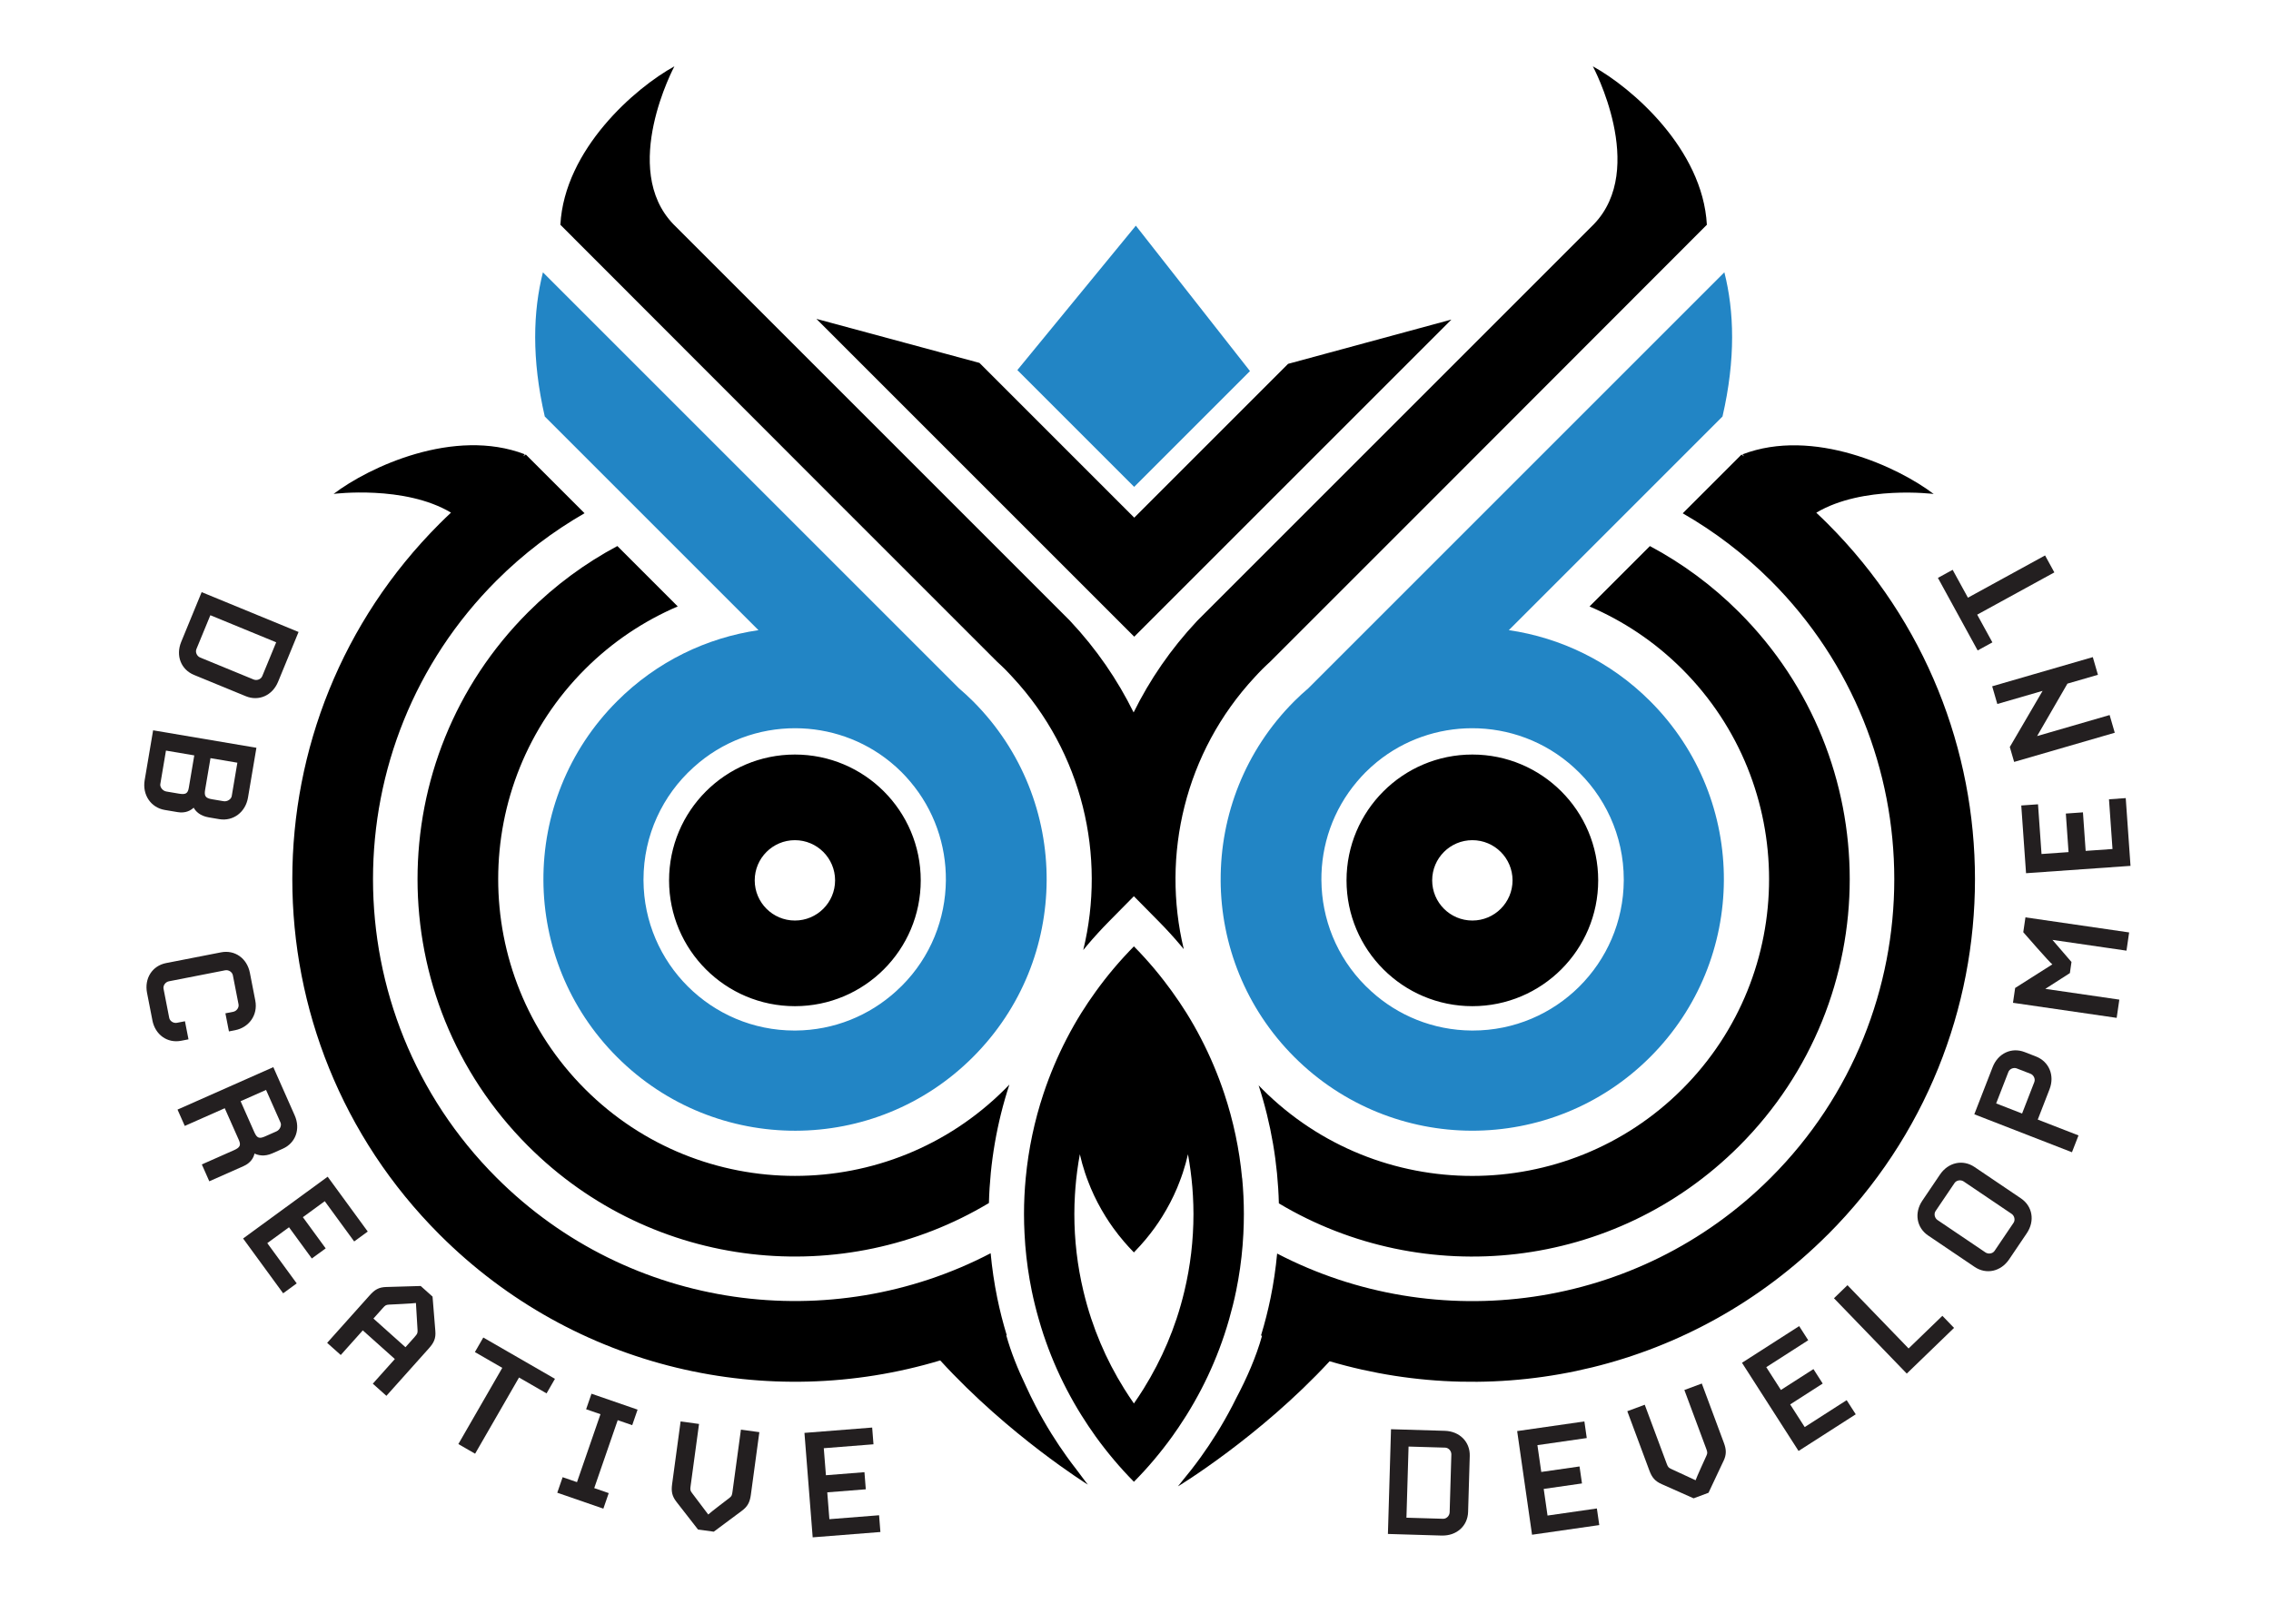 <?xml version="1.0" encoding="UTF-8"?>
<svg id="Final_Clean_Live" data-name="Final Clean Live" xmlns="http://www.w3.org/2000/svg" viewBox="0 0 880 629.33">
  <defs>
    <style>
      .cls-1, .cls-2, .cls-3 {
        stroke-width: 0px;
      }

      .cls-2 {
        fill: #2285c5;
      }

      .cls-3 {
        fill: #231f20;
      }
    </style>
  </defs>
  <path class="cls-1" d="m308.02,292.42c-26.93,0-48.76,21.83-48.76,48.76s21.83,48.76,48.76,48.76,48.76-21.83,48.76-48.76-21.83-48.76-48.76-48.76Zm0,64.33c-8.6,0-15.57-6.97-15.57-15.57s6.97-15.57,15.57-15.57,15.57,6.97,15.57,15.57-6.97,15.57-15.57,15.57Zm213.75-15.57c0,26.93,21.83,48.76,48.76,48.76,26.93,0,48.76-21.83,48.76-48.76s-21.83-48.76-48.76-48.76c-26.93,0-48.76,21.83-48.76,48.76Zm33.19,0c0-8.6,6.97-15.57,15.57-15.57,8.6,0,15.57,6.97,15.57,15.57,0,8.6-6.97,15.57-15.57,15.57-8.6,0-15.57-6.97-15.57-15.57Zm-137.78,228.44c.12.15.24.3.36.45,2.44,3.35,4,5.29,4,5.29,0,0-30.59-19-57.21-48.13-66.46,19.99-141.5,3.73-194.01-48.78-76.07-76.07-76.07-199.42,0-275.49,1.46-1.46,2.94-2.89,4.44-4.29-18-10.76-45.49-7.26-45.49-7.26,13.72-10.44,46.68-25.84,74.07-15.36l-.61.77c.34-.22.68-.45,1.02-.67l22.76,22.75c-12.21,7.02-23.71,15.7-34.13,26.12-63.79,63.79-63.79,167.57,0,231.36,51.74,51.74,129.81,61.51,191.49,29.31.54,5.8,1.39,11.6,2.55,17.28.99,4.86,2.23,9.71,3.68,14.47-.06.03-.12.06-.17.08,1.81,6.5,4.46,13.07,7.47,19.34,1.21,2.69,2.51,5.35,3.87,7.97,1.91,3.67,4,7.32,6.2,10.86,1.89,3.04,3.89,6.02,5.94,8.87,1.22,1.7,2.5,3.41,3.79,5.06Zm-26.05-149.3c-4.86,14.86-7.52,30.28-7.93,45.91-56.19,33.7-130.14,26.34-178.57-22.1-57.12-57.12-57.12-149.73,0-206.86,10.48-10.48,22.16-19.02,34.59-25.65l23.4,23.4c-13.05,5.59-25.29,13.68-35.93,24.32-44.86,44.86-44.86,117.86,0,162.73s117.86,44.86,162.73,0c.58-.58,1.15-1.16,1.71-1.75Zm30.05-53.86c-.48.57-.96,1.15-1.43,1.73,8.9-36.47-.22-76.48-27.36-105.71-.98-1.05-1.95-2.11-2.97-3.13s-2.1-2.02-3.16-3l-60.84-60.84-108.28-108.4c1.58-29.29,29.06-53.12,44.18-61.4,0,0-21.25,39.62-.35,61.23l146.94,146.93,6.56,6.56c.1.11.2.21.3.32,10.1,10.77,18.27,22.7,24.5,35.35,6.23-12.64,14.4-24.57,24.5-35.35.1-.11.2-.21.3-.32l6.56-6.56,146.94-146.93c20.89-21.62-.35-61.23-.35-61.23,15.12,8.28,42.6,32.12,44.18,61.4l-108.28,108.4-60.84,60.84c-1.06.99-2.13,1.97-3.16,3s-2,2.08-2.97,3.13c-27.05,29.14-36.2,68.99-27.44,105.37-.38-.46-.76-.93-1.15-1.39-2.69-3.19-5.54-6.31-8.47-9.28l-9.72-9.85-9.72,9.85c-2.93,2.97-5.78,6.09-8.47,9.28Zm74.37,99.9c-.4-15.56-3.03-30.92-7.84-45.73.47.49.94.97,1.42,1.45,44.86,44.86,117.86,44.86,162.73,0,44.86-44.86,44.86-117.86,0-162.73-10.64-10.64-22.87-18.72-35.93-24.32l23.4-23.4c12.43,6.63,24.11,15.17,34.59,25.65,57.12,57.12,57.12,149.73,0,206.86-48.37,48.37-122.2,55.78-178.37,22.22Zm212.69,12.1c-52.25,52.25-126.8,68.61-193.02,49.09-27.2,29.4-58.77,48.49-58.77,48.49,0,0,.76-.93,2.04-2.57,1.05-1.26,2.08-2.54,3.09-3.83,1.29-1.65,2.56-3.36,3.79-5.06,2.05-2.85,4.05-5.83,5.94-8.87,2.2-3.53,4.29-7.19,6.2-10.86.53-1.02,1.05-2.05,1.56-3.09,4.04-7.64,7.68-15.9,9.95-24.04-.13-.06-.25-.12-.38-.18,1.46-4.79,2.7-9.66,3.7-14.54,1.16-5.65,2-11.42,2.54-17.19,61.65,32.09,139.61,22.29,191.3-29.4,63.79-63.79,63.79-167.57,0-231.36-10.42-10.42-21.92-19.1-34.13-26.12l22.76-22.75c.34.22.68.45,1.02.67l-.61-.77c27.4-10.48,60.35,4.93,74.07,15.36,0,0-27.48-3.49-45.49,7.26,1.5,1.4,2.98,2.83,4.44,4.29,76.07,76.07,76.07,199.42,0,275.49Zm-254.02-94.1c-.1-.14-.21-.27-.31-.41.1.14.21.27.31.41.96,1.33,1.9,2.68,2.82,4.04-.92-1.36-1.86-2.71-2.82-4.04Zm27.09,72.31c-1.06-11.35-3.41-22.33-6.89-32.79-1.24-3.73-2.62-7.39-4.14-10.98-1.5-3.54-3.13-7.01-4.89-10.41-1.76-3.4-3.64-6.72-5.66-9.95-.87-1.4-1.77-2.78-2.69-4.14-.92-1.36-1.86-2.71-2.82-4.04-.14-.19-.29-.38-.42-.57.04.05.08.1.12.15-.93-1.28-1.87-2.54-2.84-3.79,0,0,0,0,0,0-1.06-1.37-2.15-2.71-3.26-4.04,1.11,1.33,2.19,2.68,3.26,4.04-1.28-1.66-2.59-3.29-3.94-4.89-2.48-2.93-5.06-5.77-7.76-8.5h0c1.35,1.37,2.67,2.76,3.96,4.17-1.29-1.42-2.61-2.81-3.96-4.17-2.69,2.73-5.28,5.57-7.76,8.5-2.48,2.93-4.84,5.96-7.09,9.09-1.92,2.67-3.77,5.38-5.51,8.18-2.01,3.23-3.9,6.55-5.66,9.95-1.76,3.4-3.39,6.87-4.89,10.41-1.52,3.59-2.9,7.25-4.14,10.98-3.46,10.41-5.8,21.34-6.87,32.63-.44,4.6-.67,9.27-.67,13.99,0,2.53.07,5.05.2,7.55.08,1.53.17,3.05.29,4.56.49,5.99,1.33,11.88,2.51,17.65.76,3.69,1.66,7.32,2.69,10.9.58,2.02,1.18,4.03,1.84,6.01,1.24,3.72,2.62,7.38,4.14,10.97,1.5,3.54,3.14,7.01,4.91,10.41,1.77,3.39,3.66,6.71,5.68,9.94,1.73,2.77,3.54,5.48,5.44,8.13,1.13,1.57,2.28,3.11,3.47,4.63,2.37,3.04,4.86,5.99,7.45,8.83,1.3,1.42,2.62,2.82,3.98,4.19h0c1.35-1.37,2.68-2.77,3.98-4.19,2.6-2.84,5.08-5.79,7.45-8.83,1.19-1.52,2.34-3.06,3.47-4.63.81-1.13,1.61-2.28,2.39-3.44.75-1.11,1.47-2.23,2.19-3.35h0c.28-.45.58-.88.86-1.33,2.01-3.23,3.91-6.55,5.68-9.94,1.77-3.39,3.41-6.86,4.91-10.41,1.52-3.58,2.9-7.24,4.14-10.97.65-1.95,1.25-3.93,1.82-5.92,1.03-3.61,1.95-7.27,2.71-10.99,1.18-5.77,2.03-11.66,2.51-17.65.12-1.47.21-2.95.29-4.44.13-2.54.2-5.1.2-7.67,0-4.66-.23-9.28-.65-13.83Zm-18.85,13.83c0,10.15-1.19,20.18-3.53,29.94-.85,3.56-1.85,7.09-3,10.57-1.08,3.24-2.29,6.44-3.59,9.51-2.57,6.05-5.66,12-9.18,17.66-1.22,1.95-2.48,3.87-3.78,5.73-1.3-1.86-2.56-3.78-3.78-5.73-3.53-5.66-6.62-11.6-9.18-17.66-1.3-3.06-2.51-6.26-3.59-9.51-1.17-3.52-2.17-7.09-3.03-10.69-2.32-9.73-3.5-19.71-3.5-29.82,0-2.44.08-4.88.22-7.31.06-.97.12-1.93.2-2.9.35-4.35.92-8.68,1.71-12.96.56,2.44,1.22,4.83,2,7.18.42,1.28.89,2.53,1.38,3.78.28.72.56,1.44.86,2.15,1.62,3.83,3.54,7.5,5.72,11,.93,1.5,1.91,2.96,2.94,4.39,1.34,1.87,2.77,3.67,4.27,5.42,1.09,1.27,2.22,2.51,3.39,3.71.13.14.26.28.39.41.1-.1.2-.21.3-.32,1.53-1.57,3-3.2,4.4-4.89,1.16-1.41,2.29-2.85,3.36-4.33,1.03-1.43,2.01-2.89,2.94-4.39,2.18-3.5,4.1-7.17,5.72-11,.28-.66.54-1.34.8-2.01.51-1.29.99-2.6,1.43-3.92.78-2.34,1.44-4.74,2-7.18.77,4.21,1.33,8.46,1.69,12.73.09,1.1.17,2.2.23,3.31.13,2.37.21,4.74.21,7.13Zm-136.71-337.52l-9.4-9.4,48.92,13.21,14.26,3.85,59.98,59.98,59.61-59.61,14.72-3.99,47.92-13,.65-.17-122.9,122.9-100.03-100.03-13.72-13.72Z"/>
  <path class="cls-2" d="m377.01,271.74c-1.76-1.76-3.58-3.41-5.43-5l-63.33-63.33-97.87-97.87c-3.81,15.05-4.44,33.5.72,55.88l82.8,82.8c-20.05,2.93-39.36,12.1-54.78,27.53-19.17,19.17-28.68,44.34-28.55,69.47.13,24.78,9.64,49.52,28.55,68.43,19.09,19.09,44.12,28.6,69.14,28.56,24.89-.05,49.77-9.56,68.76-28.56s28.42-43.65,28.55-68.43c.13-25.13-9.38-50.3-28.55-69.47Zm-27.58,110.32c-.73.73-1.47,1.43-2.23,2.12-10.3,9.36-23.96,15.1-38.95,15.2-.13,0-.26,0-.4,0-32.2,0-58.32-26.02-58.5-58.17,0-.11,0-.22,0-.33,0-17.23,7.45-32.72,19.31-43.43,11.18-10.2,25.4-15.28,39.6-15.23,13.04.04,26.06,4.39,36.72,13.07,1.54,1.25,3.03,2.59,4.46,4.03,1.14,1.14,2.2,2.32,3.22,3.52,9.36,11.02,13.98,24.71,13.86,38.37-.13,14.81-5.81,29.57-17.08,40.85Zm123.56-40.85c.13,24.78,9.64,49.52,28.55,68.43s43.87,28.51,68.76,28.56c25.02.05,50.05-9.47,69.14-28.56,18.91-18.91,28.42-43.65,28.55-68.43.13-25.13-9.38-50.3-28.55-69.47-15.43-15.43-34.74-24.6-54.78-27.53l82.8-82.8c5.16-22.38,4.53-40.83.72-55.88l-97.87,97.87-63.33,63.33c-1.85,1.59-3.68,3.24-5.43,5-19.17,19.17-28.68,44.34-28.55,69.47Zm39.04,0c-.12-13.66,4.5-27.35,13.86-38.37,1.02-1.2,2.09-2.39,3.22-3.52,1.43-1.43,2.92-2.77,4.46-4.03,10.66-8.68,23.69-13.03,36.72-13.07,14.2-.05,28.42,5.03,39.6,15.23,11.85,10.71,19.31,26.2,19.31,43.43,0,.11,0,.22,0,.33-.18,32.16-26.3,58.17-58.5,58.17-.13,0-.26,0-.4,0-15-.1-28.65-5.83-38.95-15.2-.76-.68-1.5-1.39-2.23-2.12-11.27-11.27-16.96-26.04-17.08-40.85Zm-72.54-152.52l-45.27-45.27,45.91-55.96,44.23,56.35-44.87,44.87Z"/>
  <g>
    <path class="cls-3" d="m70.21,248.77l7.93-19.29,37.55,15.44-7.93,19.29c-2.18,5.31-7.47,7.68-12.52,5.6l-20.07-8.25c-5.05-2.08-7.14-7.48-4.96-12.79Zm28.07,14.57c1.29.53,2.85-.12,3.33-1.28l5.41-13.14-25.51-10.49-5.41,13.14c-.48,1.17.17,2.72,1.46,3.25l20.72,8.52Z"/>
    <path class="cls-3" d="m56.06,302.35l3.27-19.32,40.03,6.77-3.27,19.32c-.96,5.66-5.75,9.25-11.14,8.34l-4.07-.69c-3.38-.57-5.07-2.35-5.83-3.75-1.18,1.08-3.15,2.24-6.25,1.71l-4.97-.84c-5.38-.91-8.73-5.88-7.77-11.54Zm13.31,5.23c2.55.43,3.42-.06,3.79-2.27l2.12-12.56-10.97-1.86-2.19,12.98c-.2,1.17.9,2.64,2.35,2.88l4.9.83Zm17.25,2.92c1.45.25,2.97-.78,3.17-1.95l2.19-12.97-10.42-1.76-2.08,12.28c-.42,2.48.23,3.23,2.65,3.64l4.49.76Z"/>
    <path class="cls-3" d="m59.05,395.39l-2.07-10.58c-1.1-5.63,2.01-10.52,7.37-11.57l21.3-4.16c5.36-1.05,10.08,2.31,11.18,7.94l2.09,10.72c1.11,5.7-2.52,10.48-7.81,11.51l-2.4.47-1.37-7.01,3.02-.59c1.37-.27,2.31-1.67,2.07-2.9l-2.2-11.27c-.24-1.24-1.64-2.18-3.01-1.91l-21.78,4.26c-1.37.27-2.31,1.67-2.07,2.9l2.2,11.27c.24,1.24,1.64,2.18,3.01,1.91l3.09-.6,1.37,7.01-2.82.55c-5.36,1.05-10.08-2.31-11.18-7.94Z"/>
    <path class="cls-3" d="m78.21,451.27l12.42-5.5c2.37-1.05,2.82-1.94,1.91-3.99l-5.45-12.29-15.49,6.86-2.81-6.33,37.12-16.45,8.28,18.69c2.33,5.25.38,10.71-4.61,12.92l-4.03,1.79c-3.14,1.39-5.49.75-6.93.09-.32,1.52-1.39,3.6-4.27,4.88l-13.25,5.87-2.89-6.53Zm28.93-12.82c1.34-.6,2.05-2.29,1.57-3.38l-5.62-12.67-9.86,4.37,5.3,11.97c1.05,2.37,1.94,2.66,4.19,1.67l4.42-1.96Z"/>
    <path class="cls-3" d="m94.19,479.98l32.78-23.95,15.53,21.25-5.26,3.84-11.4-15.6-8.48,6.19,8.84,12.09-5.37,3.92-8.84-12.1-8.42,6.15,11.4,15.6-5.26,3.84-15.52-21.25Z"/>
    <path class="cls-3" d="m149.73,540.95l-5.27-4.71,8.54-9.55-12.42-11.11-8.54,9.55-5.27-4.71,16.48-18.42c1.91-2.14,3.49-3.17,6.46-3.23l13.31-.39,4.59,4.11,1.08,13.28c.26,2.96-.58,4.64-2.5,6.78l-16.48,18.42Zm10.97-22.87c.98-1.1,1.16-1.4,1.1-2.59l-.63-10.52c-.63.18-10.43.63-10.43.63-1.19.07-1.47.28-2.45,1.38l-3.59,4.02,12.42,11.11,3.59-4.02Z"/>
    <path class="cls-3" d="m201.12,533.85l-17.02,29.53-6.49-3.74,17.02-29.53-10.61-6.12,3.25-5.64,27.77,16.01-3.25,5.64-10.67-6.15Z"/>
    <path class="cls-3" d="m215.94,578.5l2.08-6.02,5.56,1.92,9.1-26.33-5.56-1.92,2.08-6.02,17.86,6.17-2.08,6.02-5.62-1.94-9.1,26.33,5.62,1.94-2.08,6.02-17.86-6.17Z"/>
    <path class="cls-3" d="m287.42,585.54l-10.84,8.06-6.1-.83-8.3-10.66c-1.81-2.29-2.12-4.17-1.74-6.95l3.29-24.28,7.14.97-3.26,24c-.2,1.46-.18,1.81.54,2.76l6.29,8.34c.42-.51,8.14-6.38,8.14-6.38.95-.72,1.06-1.06,1.26-2.51l3.26-24,7.14.97-3.29,24.28c-.38,2.77-1.18,4.5-3.53,6.23Z"/>
    <path class="cls-3" d="m314.91,595.78l-3.19-40.47,26.24-2.07.51,6.49-19.26,1.52.83,10.47,14.93-1.18.52,6.63-14.93,1.18.82,10.4,19.26-1.52.51,6.49-26.24,2.07Z"/>
    <path class="cls-3" d="m558.66,595.1l-20.85-.62,1.2-40.59,20.85.62c5.74.17,9.82,4.28,9.66,9.74l-.64,21.69c-.16,5.46-4.48,9.32-10.22,9.15Zm3.73-31.41c.04-1.4-1.11-2.62-2.37-2.66l-14.21-.42-.82,27.57,14.21.42c1.26.04,2.48-1.12,2.53-2.52l.66-22.39Z"/>
    <path class="cls-3" d="m593.66,594.8l-5.77-40.19,26.05-3.74.92,6.44-19.12,2.75,1.49,10.39,14.83-2.13.95,6.58-14.83,2.13,1.48,10.32,19.12-2.75.93,6.44-26.05,3.74Z"/>
    <path class="cls-3" d="m667.8,566.29l-5.76,12.23-5.77,2.15-12.35-5.49c-2.68-1.17-3.84-2.68-4.81-5.31l-8.54-22.96,6.76-2.51,8.45,22.7c.51,1.38.7,1.68,1.78,2.18l9.48,4.39c.13-.65,4.17-9.47,4.17-9.47.49-1.08.44-1.43-.08-2.81l-8.45-22.7,6.76-2.51,8.54,22.96c.98,2.62,1.09,4.53-.17,7.16Z"/>
    <path class="cls-3" d="m696.93,562.32l-21.92-34.18,22.16-14.21,3.51,5.48-16.26,10.43,5.67,8.84,12.61-8.09,3.59,5.6-12.61,8.09,5.63,8.78,16.26-10.43,3.52,5.48-22.16,14.21Z"/>
    <path class="cls-3" d="m738.86,532.33l-28.21-29.2,5.23-5.06,23.69,24.52,13.09-12.65,4.52,4.68-18.32,17.71Z"/>
    <path class="cls-3" d="m785.36,477.95l-6.82,10.09c-3.21,4.76-8.87,6-13.4,2.94l-17.98-12.15c-4.52-3.06-5.48-8.77-2.26-13.53l6.82-10.09c3.21-4.76,8.87-6,13.4-2.94l17.98,12.15c4.52,3.06,5.48,8.77,2.26,13.53Zm-24.45-20.08c-1.16-.78-2.81-.46-3.52.58l-7.37,10.9c-.71,1.04-.39,2.7.77,3.48l18.56,12.54c1.16.78,2.81.46,3.52-.58l7.37-10.9c.71-1.04.39-2.7-.77-3.48l-18.56-12.54Z"/>
    <path class="cls-3" d="m794.18,422.15l-4.56,11.74,15.79,6.14-2.54,6.52-37.84-14.71,7.1-18.27c2.08-5.35,7.32-7.82,12.41-5.84l4.37,1.7c5.09,1.98,7.35,7.36,5.27,12.71Zm-12.64-8.07c-1.3-.51-2.84.17-3.3,1.35l-4.74,12.2,10.05,3.91,4.74-12.2c.46-1.17-.22-2.71-1.46-3.2l-5.29-2.05Z"/>
    <path class="cls-3" d="m823.99,368.42l-28.68-4.17,7.38,8.57-.62,4.3-9.52,6.11,28.68,4.17-1.03,7.07-40.18-5.84.84-5.75,14.42-9.15c-.79-.4-11.27-12.46-11.27-12.46l.84-5.75,40.18,5.84-1.03,7.07Z"/>
    <path class="cls-3" d="m825.58,335.56l-40.5,2.85-1.85-26.25,6.49-.46,1.36,19.27,10.47-.74-1.05-14.94,6.63-.47,1.05,14.94,10.4-.73-1.36-19.27,6.49-.46,1.85,26.25Z"/>
    <path class="cls-3" d="m812.95,261.51l-11.83,3.43-11.75,20.32,28.1-8.15,1.99,6.86-38.99,11.31-1.68-5.78,12.71-21.76-17.55,5.09-1.99-6.86,38.99-11.31,1.99,6.86Z"/>
    <path class="cls-3" d="m762.55,231.64l29.9-16.38,3.6,6.57-29.9,16.38,5.89,10.74-5.71,3.13-15.4-28.12,5.71-3.13,5.92,10.8Z"/>
  </g>
</svg>